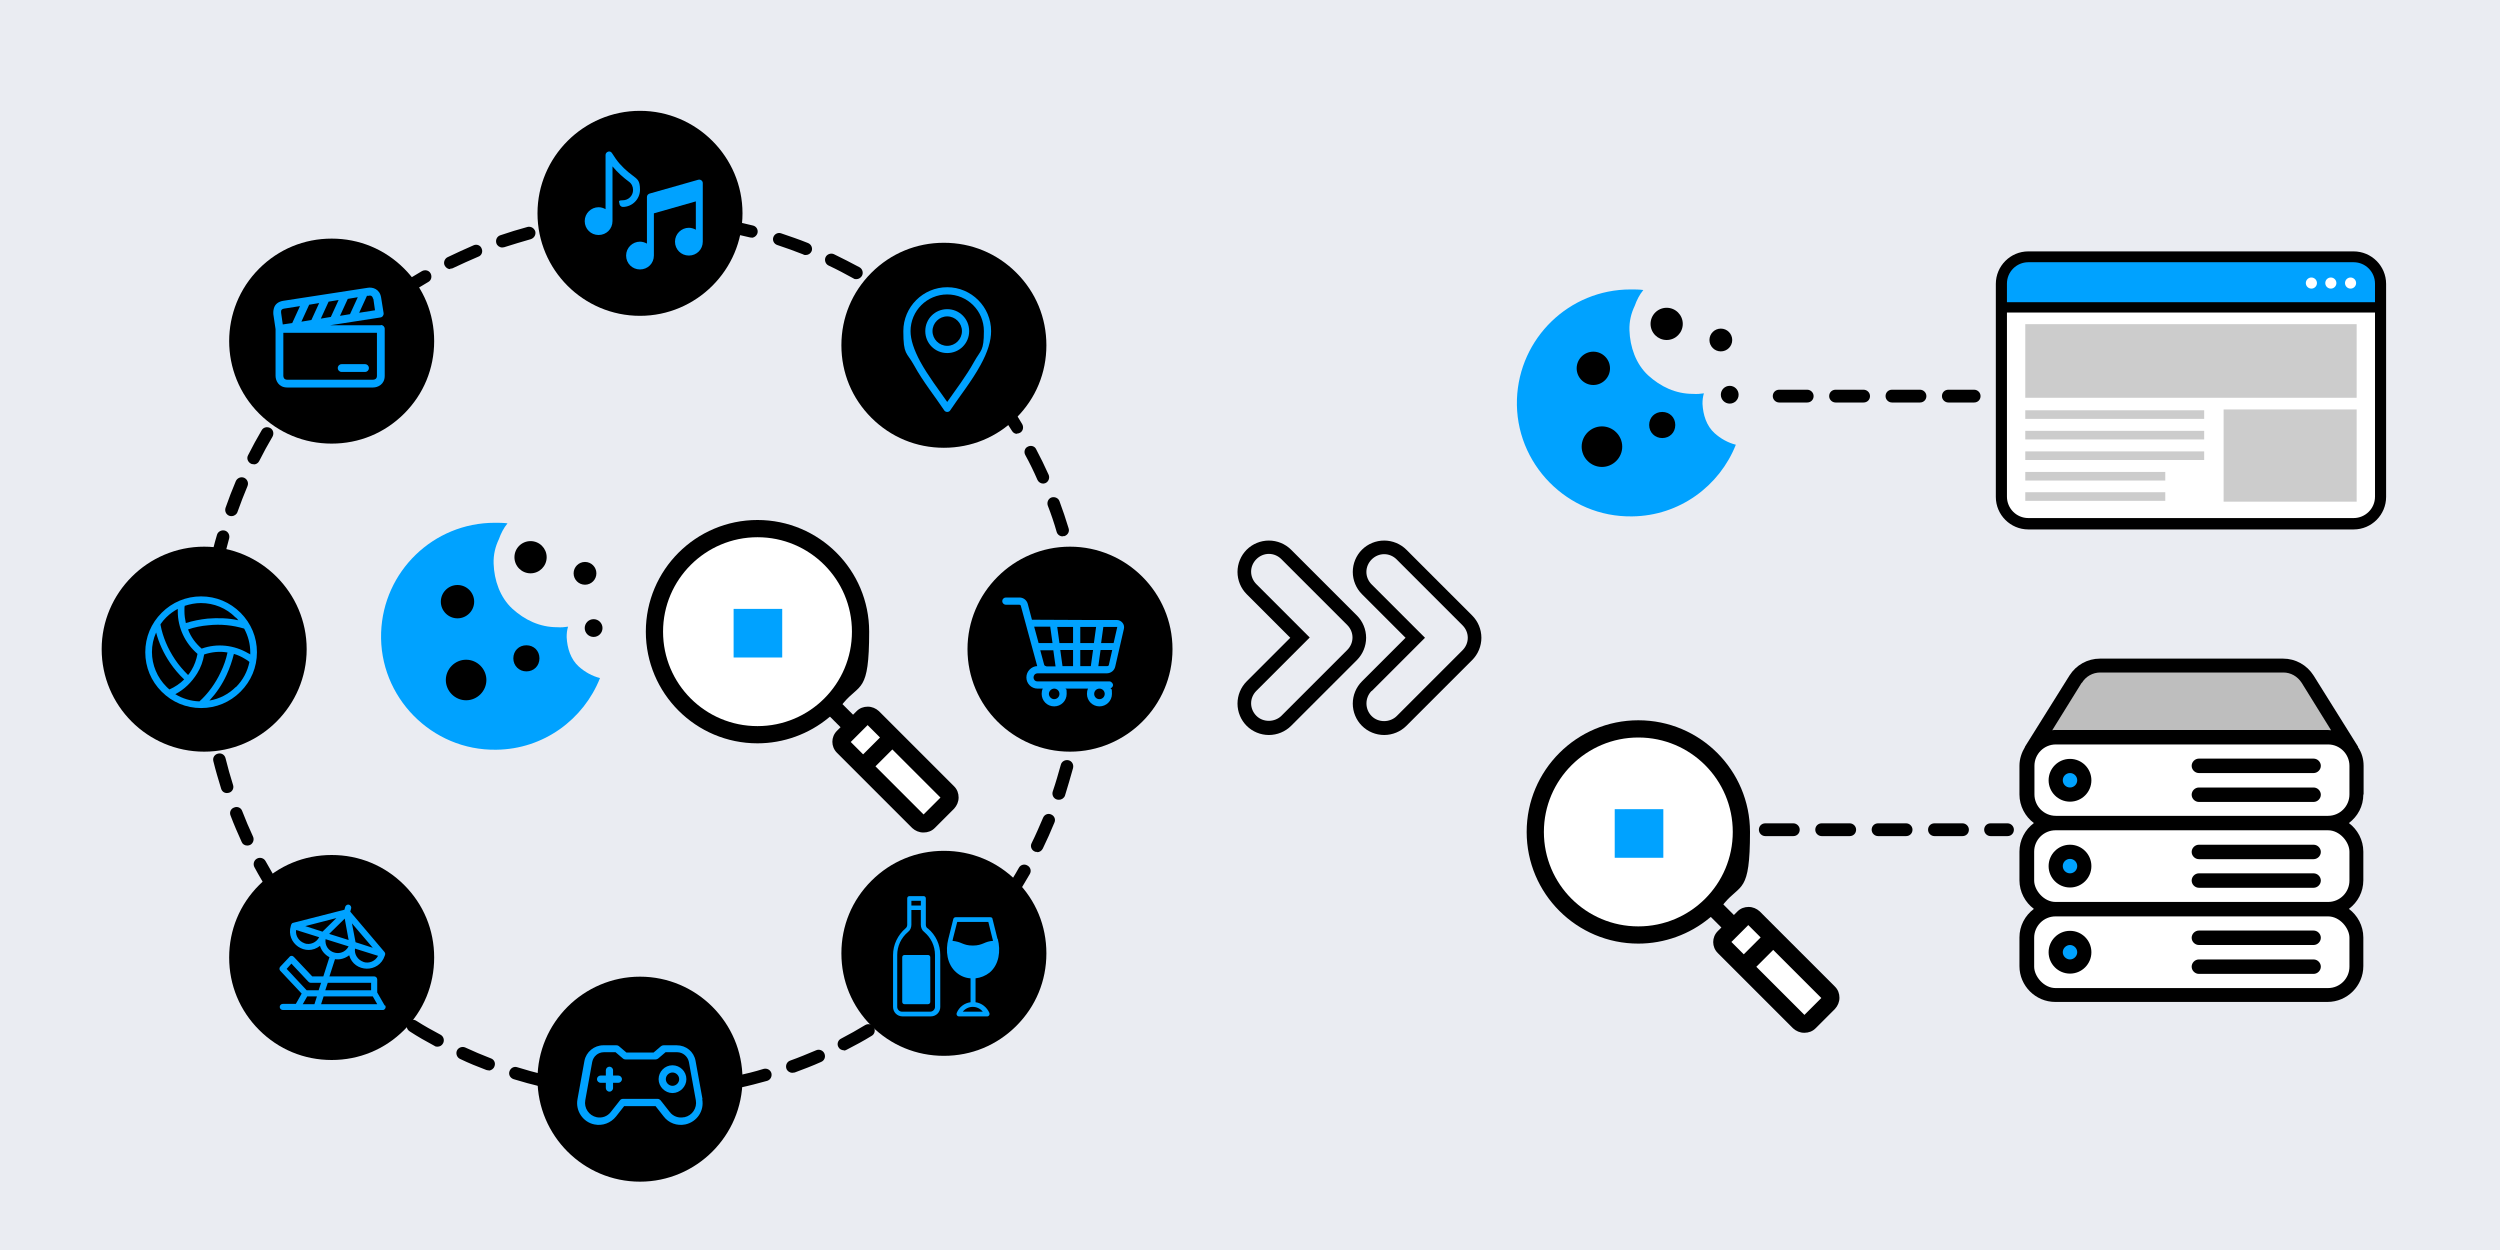 <?xml version="1.0" encoding="UTF-8"?>
<svg id="Layer_1" xmlns="http://www.w3.org/2000/svg" width="900" height="450" version="1.1" viewBox="0 0 900 450">
  <!-- Generator: Adobe Illustrator 29.3.1, SVG Export Plug-In . SVG Version: 2.1.0 Build 151)  -->
  <defs>
    <style>
      .st0 {
        fill: #bebebe;
      }

      .st1 {
        fill: #fff;
      }

      .st2 {
        opacity: .2;
      }

      .st3 {
        fill: #eaecf2;
      }

      .st4 {
        fill: #00a2ff;
      }
    </style>
  </defs>
  <rect class="st3" y="0" width="900" height="450"/>
  <g>
    <path d="M730.2,90.5h117.1c6.4,0,11.7,5.2,11.7,11.7v76.7c0,6.4-5.2,11.7-11.7,11.7h-117.1c-6.4,0-11.7-5.2-11.7-11.7v-76.7c0-6.4,5.2-11.7,11.7-11.7Z"/>
    <path class="st4" d="M855,108.8v-6.7c0-4.2-3.4-7.7-7.7-7.7h-117.1c-4.2,0-7.7,3.4-7.7,7.7v6.7h132.5Z"/>
    <path class="st1" d="M722.5,112.5v66.3c0,4.2,3.4,7.7,7.7,7.7h117.1c4.2,0,7.7-3.4,7.7-7.7v-66.3h-132.5Z"/>
    <path class="st2" d="M729.1,147.7h64.4v3.1h-64.4v-3.1ZM729.1,158.2h64.4v-3.1h-64.4v3.1ZM729.1,165.6h64.4v-3.1h-64.4v3.1ZM729.1,173h50.4v-3.1h-50.4v3.1ZM729.1,180.3h50.4v-3.1h-50.4v3.1ZM848.4,116.7h-119.3v26.5h119.3v-26.5ZM848.4,147.4h-47.9v33.2h47.9v-33.2Z"/>
    <circle class="st1" cx="832.1" cy="101.9" r="2"/>
    <circle class="st1" cx="839.1" cy="101.9" r="2"/>
    <circle class="st1" cx="846.2" cy="101.9" r="2"/>
  </g>
  <g>
    <path class="st4" d="M208.4,240c-3-2.7-4.2-6.7-4.4-10.6,0-1.3.1-2.5.5-3.8-1.3.2-2.5.3-3.9.2-6.3,0-11.7-2.6-16.2-6.7-4.4-4.1-6.5-10.2-6.7-16.2-.1-3.2.6-6.1,1.9-8.8.7-2,1.7-4,3.1-5.7-1.5-.2-3.1-.2-4.6-.2-22.1,0-40.1,17.5-40.9,39.5-.8,23.2,18.2,42.6,41.5,42.2,17-.2,31.4-10.9,37.3-25.8-2.8-.7-5.5-2.2-7.7-4.2Z"/>
    <path d="M158.7,216.6c0-3.3,2.7-6,6-6s6,2.7,6,6-2.7,6-6,6-6-2.7-6-6Z"/>
    <path d="M167.8,252.1c-4,0-7.3-3.3-7.3-7.3s3.3-7.3,7.3-7.3,7.3,3.3,7.3,7.3-3.3,7.3-7.3,7.3Z"/>
    <path d="M189.5,241.7c-2.6,0-4.7-2-4.7-4.7s2-4.7,4.7-4.7,4.7,2,4.7,4.7-2,4.7-4.7,4.7Z"/>
    <circle cx="191" cy="200.6" r="5.8"/>
    <circle cx="210.6" cy="206.4" r="4.1"/>
    <circle cx="213.7" cy="226.1" r="3.2"/>
  </g>
  <g>
    <path class="st4" d="M617.3,156c-3-2.7-4.2-6.7-4.4-10.6,0-1.3.1-2.5.5-3.8-1.3.2-2.5.3-3.9.2-6.3,0-11.7-2.6-16.2-6.7-4.4-4.1-6.5-10.2-6.7-16.2-.1-3.2.6-6.1,1.9-8.8.7-2,1.7-4,3.1-5.7-1.5-.2-3.1-.2-4.6-.2-22.1,0-40.1,17.5-40.9,39.5-.8,23.2,18.2,42.6,41.5,42.2,17-.2,31.4-10.9,37.3-25.8-2.8-.7-5.5-2.2-7.7-4.2Z"/>
    <path d="M567.6,132.6c0-3.3,2.7-6,6-6s6,2.7,6,6-2.7,6-6,6-6-2.7-6-6Z"/>
    <path d="M576.7,168.1c-4,0-7.3-3.3-7.3-7.3s3.3-7.3,7.3-7.3,7.3,3.3,7.3,7.3-3.3,7.3-7.3,7.3Z"/>
    <path d="M598.4,157.7c-2.6,0-4.7-2-4.7-4.7s2-4.7,4.7-4.7,4.7,2,4.7,4.7-2,4.7-4.7,4.7Z"/>
    <circle cx="600" cy="116.6" r="5.8"/>
    <circle cx="619.5" cy="122.4" r="4.1"/>
    <circle cx="622.7" cy="142.1" r="3.2"/>
  </g>
  <g>
    <path d="M332.4,299.7c-1.5,0-2.9-.6-4-1.6l-27.1-27.1c-2.2-2.2-2.2-5.7,0-7.9l1.3-1.3-3.8-3.8-.4.3c-7.2,6-16.4,9.3-25.7,9.3-22.2,0-40.2-18-40.2-40.2s18-40.2,40.2-40.2,40.2,18,40.2,40.2-3.3,18.5-9.3,25.7l-.3.4,3.8,3.8,1.3-1.3c1.1-1.1,2.5-1.6,4-1.6s2.9.6,4,1.6l27.1,27.1c1.1,1.1,1.6,2.5,1.6,4s-.6,2.9-1.6,4l-7,7c-1.1,1.1-2.5,1.6-4,1.6h0Z"/>
    <path class="st1" d="M272.7,193.4c-18.7,0-34,15.2-34,34s15.2,34,34,34,34-15.2,34-34-15.2-34-34-34Z"/>
    <rect class="st4" x="264.1" y="219.2" width="17.5" height="17.5"/>
    <rect class="st1" x="322.5" y="269.3" width="8.6" height="24.5" transform="translate(-103.3 313.5) rotate(-45)"/>
    <rect class="st1" x="307.2" y="263.1" width="8.6" height="6.3" transform="translate(-97 298.3) rotate(-45)"/>
  </g>
  <g>
    <path d="M649.5,371.8c-1.5,0-2.9-.6-4-1.6l-27.1-27.1c-2.2-2.2-2.2-5.7,0-7.9l1.3-1.3-3.8-3.8-.4.3c-7.2,6-16.4,9.3-25.7,9.3-22.2,0-40.2-18-40.2-40.2s18-40.2,40.2-40.2,40.2,18,40.2,40.2-3.3,18.5-9.3,25.7l-.3.4,3.8,3.8,1.3-1.3c1.1-1.1,2.5-1.6,4-1.6s2.9.6,4,1.6l27.1,27.1c1.1,1.1,1.6,2.5,1.6,4s-.6,2.9-1.6,4l-7,7c-1.1,1.1-2.5,1.6-4,1.6h0Z"/>
    <path class="st1" d="M589.8,265.5c-18.7,0-34,15.2-34,34s15.2,34,34,34,34-15.2,34-34-15.2-34-34-34Z"/>
    <rect class="st4" x="581.3" y="291.3" width="17.5" height="17.5"/>
    <rect class="st1" x="639.6" y="341.4" width="8.6" height="24.5" transform="translate(-61.4 558.9) rotate(-45)"/>
    <rect class="st1" x="624.3" y="335.1" width="8.6" height="6.3" transform="translate(-55.1 543.6) rotate(-45)"/>
  </g>
  <path d="M231.8,395.5c-2.1,0-4.3,0-6.4-.1-1.2,0-2.2-1.1-2.2-2.3,0-1.2,1.1-2.2,2.3-2.2,3.3.1,6.7.2,10,0,1.3,0,2.3,1,2.3,2.2,0,1.2-1,2.3-2.2,2.3-1.3,0-2.6,0-3.9,0ZM245.7,394.8c-1.2,0-2.1-.9-2.2-2.1-.1-1.2.8-2.3,2-2.4,3.3-.3,6.6-.7,9.9-1.2,1.2-.2,2.4.7,2.6,1.9.2,1.2-.7,2.4-1.9,2.6-3.4.5-6.8.9-10.2,1.2,0,0-.1,0-.2,0ZM215.3,394.6c0,0-.2,0-.2,0-3.4-.4-6.8-.8-10.2-1.4-1.2-.2-2.1-1.4-1.8-2.6.2-1.2,1.4-2.1,2.6-1.8,3.3.6,6.6,1,9.9,1.4,1.2.1,2.1,1.2,2,2.5-.1,1.2-1.1,2-2.2,2ZM265.7,391.8c-1,0-2-.7-2.2-1.8-.3-1.2.5-2.4,1.7-2.7,3.2-.7,6.5-1.5,9.7-2.5,1.2-.3,2.4.3,2.8,1.5.3,1.2-.3,2.4-1.5,2.8-3.3.9-6.6,1.8-10,2.5-.2,0-.3,0-.5,0ZM195.3,391.2c-.2,0-.3,0-.5,0-3.3-.8-6.7-1.7-9.9-2.7-1.2-.4-1.9-1.6-1.5-2.8.4-1.2,1.6-1.9,2.8-1.5,3.2,1,6.4,1.9,9.6,2.6,1.2.3,2,1.5,1.7,2.7-.2,1-1.2,1.7-2.2,1.7ZM285.2,386.2c-.9,0-1.8-.6-2.1-1.5-.4-1.2.2-2.5,1.4-2.9,3.1-1.1,6.2-2.4,9.3-3.7,1.1-.5,2.5,0,3,1.2s0,2.5-1.2,3c-3.1,1.4-6.3,2.6-9.5,3.8-.3,0-.5.1-.8.1ZM175.9,385.3c-.3,0-.5,0-.8-.1-3.2-1.2-6.4-2.5-9.5-4-1.1-.5-1.6-1.9-1.1-3,.5-1.1,1.9-1.6,3-1.1,3,1.4,6.1,2.7,9.2,3.9,1.2.4,1.8,1.7,1.3,2.9-.3.9-1.2,1.5-2.1,1.5ZM303.8,378.1c-.8,0-1.6-.4-2-1.2-.6-1.1-.1-2.5,1-3,2.9-1.5,5.9-3.2,8.7-4.9,1.1-.6,2.5-.3,3.1.8.6,1.1.3,2.5-.8,3.1-2.9,1.8-5.9,3.4-9,5-.3.2-.7.3-1,.3ZM157.5,376.8c-.4,0-.7,0-1.1-.3-3-1.6-6-3.3-8.9-5.2-1.1-.7-1.4-2-.7-3.1.7-1.1,2.1-1.4,3.1-.7,2.8,1.8,5.7,3.4,8.7,5,1.1.6,1.5,2,.9,3.1-.4.8-1.2,1.2-2,1.2ZM321.1,367.6c-.7,0-1.4-.3-1.9-1-.7-1-.5-2.4.6-3.1,2.7-1.9,5.4-3.9,8-5.9,1-.8,2.4-.6,3.2.4.8,1,.6,2.4-.4,3.2-2.7,2.1-5.5,4.2-8.3,6.1-.4.3-.8.4-1.3.4ZM140.2,366.1c-.5,0-.9-.1-1.3-.4-2.8-2-5.5-4.1-8.2-6.3-1-.8-1.1-2.2-.3-3.2.8-1,2.2-1.1,3.2-.3,2.6,2.1,5.2,4.1,7.9,6.1,1,.7,1.2,2.1.5,3.1-.4.6-1.1.9-1.8.9ZM337,355.1c-.6,0-1.2-.3-1.7-.7-.8-.9-.8-2.4.2-3.2,2.5-2.2,4.9-4.6,7.2-6.9.9-.9,2.3-.9,3.2,0,.9.9.9,2.3,0,3.2-2.4,2.4-4.9,4.8-7.4,7.1-.4.4-1,.6-1.5.6ZM124.5,353.3c-.6,0-1.1-.2-1.5-.6-2.5-2.3-5-4.8-7.3-7.2-.9-.9-.8-2.3,0-3.2.9-.9,2.3-.8,3.2,0,2.3,2.4,4.7,4.8,7.1,7,.9.8,1,2.3.1,3.2-.4.5-1,.7-1.7.7ZM351.2,340.6c-.5,0-1-.2-1.5-.5-.9-.8-1.1-2.2-.2-3.2,2.2-2.5,4.3-5.1,6.3-7.8.8-1,2.2-1.2,3.2-.4,1,.7,1.2,2.2.4,3.2-2.1,2.7-4.2,5.4-6.5,8-.4.5-1.1.8-1.7.8ZM110.6,338.5c-.6,0-1.3-.3-1.7-.8-2.2-2.6-4.3-5.4-6.3-8.1-.7-1-.5-2.4.5-3.2,1-.7,2.4-.5,3.1.5,1.9,2.7,4,5.3,6.1,7.9.8,1,.7,2.4-.3,3.2-.4.3-.9.5-1.4.5ZM363.4,324.4c-.4,0-.9-.1-1.2-.4-1-.7-1.3-2.1-.6-3.1,1.8-2.8,3.6-5.6,5.2-8.5.6-1.1,2-1.5,3.1-.8,1.1.6,1.5,2,.8,3.1-1.7,3-3.5,5.9-5.4,8.8-.4.7-1.2,1-1.9,1ZM98.7,322.1c-.7,0-1.5-.4-1.9-1-1.8-2.9-3.6-5.9-5.2-8.9-.6-1.1-.2-2.5.9-3.1s2.5-.2,3.1.9c1.6,2.9,3.3,5.8,5.1,8.6.7,1.1.4,2.4-.7,3.1-.4.2-.8.3-1.2.3ZM373.4,306.7c-.3,0-.7,0-1-.2-1.1-.5-1.6-1.9-1-3,1.5-3,2.8-6.1,4.1-9.1.5-1.2,1.8-1.7,2.9-1.2,1.2.5,1.7,1.8,1.2,2.9-1.3,3.2-2.7,6.3-4.2,9.4-.4.8-1.2,1.3-2,1.3ZM89,304.4c-.9,0-1.7-.5-2-1.3-1.4-3.1-2.8-6.3-4-9.5-.5-1.2.1-2.5,1.3-2.9,1.2-.5,2.5.1,2.9,1.3,1.2,3.1,2.5,6.2,3.9,9.2.5,1.1,0,2.5-1.1,3-.3.1-.6.2-.9.2ZM381.1,287.9c-.2,0-.5,0-.7-.1-1.2-.4-1.8-1.7-1.4-2.9,1.1-3.2,2-6.4,2.9-9.6.3-1.2,1.6-1.9,2.8-1.6,1.2.3,1.9,1.5,1.6,2.8-.9,3.3-1.9,6.6-2.9,9.9-.3.9-1.2,1.5-2.1,1.5ZM81.7,285.5c-1,0-1.8-.6-2.1-1.6-1-3.3-2-6.6-2.8-9.9-.3-1.2.4-2.4,1.7-2.7,1.2-.3,2.4.4,2.7,1.7.8,3.2,1.7,6.5,2.7,9.6.4,1.2-.3,2.5-1.5,2.8-.2,0-.5.1-.7.1ZM386.3,268.3c-.1,0-.3,0-.4,0-1.2-.2-2-1.4-1.8-2.6.6-3.3,1.2-6.6,1.6-9.9.2-1.2,1.3-2.1,2.5-1.9,1.2.2,2.1,1.3,1.9,2.5-.4,3.4-1,6.8-1.6,10.2-.2,1.1-1.2,1.8-2.2,1.8ZM76.8,265.8c-1.1,0-2-.8-2.2-1.9-.6-3.4-1.1-6.8-1.5-10.2-.1-1.2.8-2.4,2-2.5,1.2-.1,2.4.8,2.5,2,.4,3.3.9,6.6,1.4,9.9.2,1.2-.6,2.4-1.8,2.6-.1,0-.3,0-.4,0ZM388.8,248.2s0,0-.1,0c-1.2,0-2.2-1.2-2.1-2.4.2-3.3.3-6.7.3-10s1-2.3,2.3-2.3,2.3,1,2.3,2.3c0,3.4-.1,6.9-.3,10.3,0,1.2-1.1,2.1-2.2,2.1ZM74.6,245.6c-1.2,0-2.2-.9-2.3-2.1-.1-2.5-.2-5.1-.2-7.7s0-1.7,0-2.6c0-1.2,1.1-2.2,2.3-2.2,1.2,0,2.2,1,2.2,2.3,0,.8,0,1.7,0,2.5,0,2.5,0,5,.2,7.5,0,1.2-.9,2.3-2.1,2.4,0,0,0,0-.1,0ZM389.1,233c-1.2,0-2.2-1-2.3-2.2-.1-3.3-.3-6.7-.6-10-.1-1.2.8-2.3,2-2.5,1.2-.1,2.3.8,2.5,2,.3,3.4.5,6.8.6,10.3,0,1.2-.9,2.3-2.2,2.3,0,0,0,0,0,0ZM74.9,225.4c0,0-.1,0-.2,0-1.2,0-2.2-1.2-2.1-2.4.3-3.4.7-6.8,1.1-10.2.2-1.2,1.3-2.1,2.6-1.9,1.2.2,2.1,1.3,1.9,2.6-.5,3.3-.9,6.6-1.1,9.9,0,1.2-1.1,2.1-2.2,2.1ZM387.2,212.9c-1.1,0-2-.8-2.2-1.9-.5-3.3-1.2-6.6-1.9-9.8-.3-1.2.5-2.4,1.7-2.7,1.2-.3,2.4.5,2.7,1.7.8,3.3,1.4,6.7,2,10.1.2,1.2-.6,2.4-1.9,2.6-.1,0-.2,0-.4,0ZM77.8,205.3c-.2,0-.3,0-.5,0-1.2-.3-2-1.5-1.7-2.7.7-3.3,1.5-6.7,2.5-10,.3-1.2,1.6-1.9,2.8-1.6,1.2.3,1.9,1.6,1.6,2.8-.9,3.2-1.7,6.5-2.4,9.7-.2,1.1-1.2,1.8-2.2,1.8ZM382.6,193.1c-1,0-1.9-.6-2.2-1.6-.9-3.2-2-6.4-3.2-9.5-.4-1.2.2-2.5,1.3-2.9,1.2-.4,2.5.2,2.9,1.3,1.2,3.2,2.3,6.5,3.3,9.8.4,1.2-.3,2.4-1.5,2.8-.2,0-.4,0-.6,0ZM83.3,185.8c-.2,0-.5,0-.7-.1-1.2-.4-1.8-1.7-1.4-2.9,1.1-3.2,2.4-6.5,3.7-9.6.5-1.1,1.8-1.7,3-1.2,1.1.5,1.7,1.8,1.2,3-1.3,3.1-2.5,6.2-3.6,9.3-.3.9-1.2,1.5-2.1,1.5ZM375.6,174.1c-.9,0-1.7-.5-2.1-1.3-1.3-3-2.8-6.1-4.4-9-.6-1.1-.2-2.5.9-3,1.1-.6,2.5-.2,3,.9,1.6,3,3.1,6.1,4.5,9.2.5,1.1,0,2.5-1.1,3-.3.1-.6.2-.9.2ZM91.3,167.1c-.3,0-.7,0-1-.2-1.1-.6-1.6-1.9-1-3,1.5-3,3.2-6.1,4.9-9,.6-1.1,2-1.4,3.1-.8,1.1.6,1.4,2,.8,3.1-1.7,2.9-3.3,5.8-4.8,8.8-.4.8-1.2,1.2-2,1.2ZM366.2,156.2c-.8,0-1.5-.4-1.9-1.1-1.7-2.8-3.6-5.6-5.5-8.4-.7-1-.5-2.4.5-3.1,1-.7,2.4-.5,3.1.5,2,2.8,3.9,5.7,5.6,8.6.6,1.1.3,2.5-.8,3.1-.4.2-.8.3-1.2.3ZM101.6,149.6c-.4,0-.9-.1-1.3-.4-1-.7-1.3-2.1-.6-3.1,1.9-2.8,4-5.6,6.1-8.3.8-1,2.2-1.2,3.2-.4s1.2,2.2.4,3.2c-2,2.6-4,5.3-5.9,8.1-.4.6-1.1,1-1.9,1ZM354.6,139.6c-.7,0-1.3-.3-1.8-.8-2.1-2.6-4.3-5.1-6.5-7.6-.8-.9-.8-2.3.1-3.2.9-.8,2.3-.8,3.2.1,2.3,2.5,4.6,5.2,6.7,7.8.8,1,.6,2.4-.3,3.2-.4.3-.9.5-1.4.5ZM114,133.6c-.5,0-1.1-.2-1.5-.6-.9-.8-1-2.3-.2-3.2,2.3-2.6,4.6-5.1,7.1-7.5.9-.9,2.3-.9,3.2,0,.9.9.9,2.3,0,3.2-2.4,2.3-4.7,4.8-6.9,7.3-.4.5-1.1.8-1.7.8ZM340.9,124.6c-.6,0-1.1-.2-1.6-.6-2.4-2.3-4.9-4.6-7.4-6.7-1-.8-1.1-2.2-.3-3.2.8-1,2.2-1.1,3.2-.3,2.6,2.2,5.2,4.5,7.6,6.9.9.9.9,2.3,0,3.2-.4.5-1,.7-1.6.7ZM128.4,119.4c-.6,0-1.3-.3-1.7-.8-.8-.9-.7-2.4.2-3.2,2.6-2.2,5.3-4.4,8-6.5,1-.8,2.4-.6,3.2.4.8,1,.6,2.4-.4,3.2-2.6,2-5.2,4.1-7.7,6.3-.4.4-1,.6-1.5.6ZM325.4,111.5c-.5,0-.9-.1-1.3-.4-2.7-2-5.4-3.9-8.2-5.7-1-.7-1.3-2.1-.7-3.1.7-1,2.1-1.3,3.1-.7,2.9,1.9,5.7,3.8,8.5,5.9,1,.7,1.2,2.2.5,3.2-.4.6-1.1.9-1.8.9ZM144.5,107.1c-.7,0-1.4-.4-1.9-1-.7-1-.4-2.4.6-3.1,2.8-1.9,5.8-3.7,8.7-5.4,1.1-.6,2.5-.3,3.1.8.6,1.1.3,2.5-.8,3.1-2.9,1.7-5.7,3.4-8.5,5.3-.4.3-.8.4-1.2.4ZM308.3,100.5c-.4,0-.7,0-1.1-.3-2.9-1.6-5.9-3.2-8.9-4.6-1.1-.5-1.6-1.9-1.1-3,.5-1.1,1.9-1.6,3-1.1,3.1,1.5,6.2,3.1,9.2,4.7,1.1.6,1.5,2,.9,3.1-.4.7-1.2,1.2-2,1.2ZM162.1,96.9c-.8,0-1.6-.5-2-1.3-.6-1.1,0-2.5,1-3,3.1-1.5,6.2-2.9,9.4-4.3,1.1-.5,2.5,0,2.9,1.2.5,1.1,0,2.5-1.2,2.9-3.1,1.3-6.1,2.7-9.1,4.1-.3.2-.7.2-1,.2ZM290,91.8c-.3,0-.6,0-.8-.2-3.1-1.2-6.3-2.4-9.4-3.4-1.2-.4-1.8-1.7-1.4-2.8.4-1.2,1.7-1.8,2.8-1.4,3.2,1.1,6.5,2.2,9.7,3.5,1.2.5,1.7,1.8,1.3,2.9-.4.9-1.2,1.4-2.1,1.4ZM180.8,89.1c-.9,0-1.8-.6-2.1-1.5-.4-1.2.2-2.5,1.4-2.9,3.2-1.1,6.5-2.1,9.8-3,1.2-.3,2.4.4,2.8,1.6.3,1.2-.4,2.4-1.6,2.8-3.2.9-6.4,1.9-9.6,2.9-.2,0-.5.1-.7.1ZM270.7,85.5c-.2,0-.4,0-.6,0-3.2-.8-6.5-1.5-9.8-2.1-1.2-.2-2-1.4-1.8-2.6.2-1.2,1.4-2,2.6-1.8,3.4.6,6.7,1.4,10,2.2,1.2.3,1.9,1.5,1.6,2.7-.3,1-1.2,1.7-2.2,1.7ZM200.3,83.8c-1.1,0-2-.7-2.2-1.8-.2-1.2.5-2.4,1.8-2.7,3.3-.7,6.8-1.3,10.1-1.7,1.2-.2,2.4.7,2.5,1.9.2,1.2-.7,2.4-1.9,2.5-3.3.4-6.6,1-9.9,1.7-.2,0-.3,0-.5,0ZM250.8,81.8c0,0-.2,0-.3,0-3.3-.4-6.6-.7-10-.9-1.2,0-2.2-1.1-2.1-2.4,0-1.2,1.1-2.2,2.4-2.1,3.4.2,6.9.5,10.2.9,1.2.1,2.1,1.3,2,2.5-.1,1.1-1.1,2-2.2,2ZM220.4,81.1c-1.2,0-2.2-.9-2.2-2.1,0-1.2.8-2.3,2.1-2.4,3.4-.2,6.9-.4,10.3-.4h0c1.2,0,2.2,1,2.3,2.2,0,1.2-1,2.3-2.2,2.3-3.3,0-6.7.2-10,.4,0,0-.1,0-.2,0Z"/>
  <path d="M230.4,113.7c-20.4,0-36.9-16.6-36.9-36.9s16.6-36.9,36.9-36.9,36.9,16.6,36.9,36.9-16.6,36.9-36.9,36.9Z"/>
  <path d="M230.4,425.4c-20.4,0-36.9-16.6-36.9-36.9s16.6-36.9,36.9-36.9,36.9,16.6,36.9,36.9-16.6,36.9-36.9,36.9Z"/>
  <path d="M119.4,159.7c-9.9,0-19.1-3.8-26.1-10.8-14.4-14.4-14.4-37.8,0-52.2,7-7,16.2-10.8,26.1-10.8s19.1,3.8,26.1,10.8,10.8,16.2,10.8,26.1-3.8,19.1-10.8,26.1c-7,7-16.2,10.8-26.1,10.8Z"/>
  <path d="M339.8,380.1c-9.9,0-19.1-3.8-26.1-10.8-7-7-10.8-16.2-10.8-26.1s3.8-19.1,10.8-26.1c7-7,16.2-10.8,26.1-10.8s19.1,3.8,26.1,10.8c7,7,10.8,16.2,10.8,26.1s-3.8,19.1-10.8,26.1c-7,7-16.2,10.8-26.1,10.8Z"/>
  <path d="M73.5,270.6c-20.4,0-36.9-16.6-36.9-36.9s16.6-36.9,36.9-36.9,36.9,16.6,36.9,36.9-16.6,36.9-36.9,36.9Z"/>
  <path d="M385.2,270.6c-20.4,0-36.9-16.6-36.9-36.9s16.6-36.9,36.9-36.9,36.9,16.6,36.9,36.9-16.6,36.9-36.9,36.9Z"/>
  <path d="M119.4,381.6c-9.9,0-19.1-3.8-26.1-10.8-7-7-10.8-16.2-10.8-26.1s3.8-19.1,10.8-26.1c7-7,16.2-10.8,26.1-10.8s19.1,3.8,26.1,10.8c7,7,10.8,16.2,10.8,26.1s-3.8,19.1-10.8,26.1c-7,7-16.2,10.8-26.1,10.8Z"/>
  <path d="M339.8,161.2c-9.9,0-19.1-3.8-26.1-10.8-7-7-10.8-16.2-10.8-26.1s3.8-19.1,10.8-26.1c7-7,16.2-10.8,26.1-10.8s19.1,3.8,26.1,10.8c7,7,10.8,16.2,10.8,26.1s-3.8,19.1-10.8,26.1c-7,7-16.2,10.8-26.1,10.8Z"/>
  <g>
    <path class="st4" d="M227.9,63.3c-2.2-1.6-4.5-3.7-6.2-6.1l-1.4-2.1c-.3-.5-.9-.7-1.4-.5-.5.2-.9.6-.9,1.2v19.5c-.7-.4-1.6-.7-2.5-.7-2.7,0-5,2.2-5,5s2.2,5,5,5,5-2.2,5-5v-19.7c1.8,2.2,4,4.1,5.9,5.5,1,.7,1.5,1.8,1.5,3,0,2.1-1.7,3.7-3.7,3.7s-1.2.6-1.2,1.2.6,1.2,1.2,1.2c3.4,0,6.2-2.8,6.2-6.2s-1-3.8-2.5-5Z"/>
    <path class="st4" d="M251.4,64.7l-17.6,5c-.5.2-.9.6-.9,1.2v16.8c-.7-.4-1.6-.7-2.5-.7-2.7,0-5,2.2-5,5s2.2,5,5,5,5-2.2,5-5v-15.2l15.1-4.3v10.2c-.7-.4-1.6-.7-2.5-.7-2.7,0-5,2.2-5,5s2.2,5,5,5,5-2.2,5-5v-21.1c0-.8-.8-1.4-1.6-1.2Z"/>
  </g>
  <g>
    <path class="st4" d="M339.9,147.7c.2.4.7.6,1.1.6s.9-.2,1.1-.6c3.1-4.7,7.7-10.4,10.9-16.3,2.6-4.7,3.8-8.7,3.8-12.2,0-8.7-7.1-15.8-15.8-15.8s-15.8,7.1-15.8,15.8,1.2,7.5,3.8,12.2c3.2,5.9,7.8,11.6,10.9,16.3ZM341,106c7.3,0,13.2,5.9,13.2,13.2s-1.1,6.7-3.5,11c-2.8,5.1-6.7,10.2-9.7,14.5-3-4.3-6.9-9.4-9.7-14.5-2.3-4.3-3.5-7.9-3.5-11,0-7.3,5.9-13.2,13.2-13.2h0Z"/>
    <path class="st4" d="M341,127.1c4.4,0,7.9-3.5,7.9-7.9s-3.5-7.9-7.9-7.9-7.9,3.5-7.9,7.9,3.5,7.9,7.9,7.9ZM341,113.9c2.9,0,5.3,2.4,5.3,5.3s-2.4,5.3-5.3,5.3-5.3-2.4-5.3-5.3,2.4-5.3,5.3-5.3Z"/>
  </g>
  <path d="M710.7,144.9h-9.3c-1.2,0-2.3-1-2.3-2.3s1-2.3,2.3-2.3h9.3c1.2,0,2.3,1,2.3,2.3s-1,2.3-2.3,2.3ZM691.2,144.9h-10.1c-1.2,0-2.3-1-2.3-2.3s1-2.3,2.3-2.3h10.1c1.2,0,2.3,1,2.3,2.3s-1,2.3-2.3,2.3ZM670.9,144.9h-10.1c-1.2,0-2.3-1-2.3-2.3s1-2.3,2.3-2.3h10.1c1.2,0,2.3,1,2.3,2.3s-1,2.3-2.3,2.3ZM650.6,144.9h-10.1c-1.2,0-2.3-1-2.3-2.3s1-2.3,2.3-2.3h10.1c1.2,0,2.3,1,2.3,2.3s-1,2.3-2.3,2.3Z"/>
  <path d="M722.7,301h-6.1c-1.2,0-2.3-1-2.3-2.3s1-2.3,2.3-2.3h6.1c1.2,0,2.3,1,2.3,2.3s-1,2.3-2.3,2.3ZM706.5,301h-10.1c-1.2,0-2.3-1-2.3-2.3s1-2.3,2.3-2.3h10.1c1.2,0,2.3,1,2.3,2.3s-1,2.3-2.3,2.3ZM686.2,301h-10.1c-1.2,0-2.3-1-2.3-2.3s1-2.3,2.3-2.3h10.1c1.2,0,2.3,1,2.3,2.3s-1,2.3-2.3,2.3ZM665.9,301h-10.1c-1.2,0-2.3-1-2.3-2.3s1-2.3,2.3-2.3h10.1c1.2,0,2.3,1,2.3,2.3s-1,2.3-2.3,2.3ZM645.6,301h-10.1c-1.2,0-2.3-1-2.3-2.3s1-2.3,2.3-2.3h10.1c1.2,0,2.3,1,2.3,2.3s-1,2.3-2.3,2.3Z"/>
  <path class="st4" d="M137.1,117.1h-18.3l18.1-2.8c.8-.1,1.3-.8,1.2-1.6l-.9-5.6c-.5-3.1-3.1-3.8-4.8-3.5l-30.5,4.7c-1.7.3-2.9,1.2-3.3,2.7-.3,1-.2,1.9-.2,2.1l.8,5.4v16.8c0,1.7,1.1,4.2,4.2,4.2h30.9c1.7,0,4.2-1.1,4.2-4.2v-16.9c0-.8-.6-1.4-1.4-1.4ZM114.9,109.1l-2.8,6.1-3.6.6,2.8-6.1,3.6-.6ZM118.3,108.6l3.6-.6-2.8,6.1-3.6.6,2.8-6.1ZM128.8,107l-2.8,6.1-3.6.6,2.8-6.1,3.6-.6ZM134.4,107.5l.6,4.2-5.7.9,2.8-6.1h.6c.4-.2,1.4-.2,1.6,1.1ZM101.2,111.9c.1-.3.3-.7,1.1-.8l5.7-.9-2.8,6.1-3.4.5-.6-4.2s0-.4,0-.8ZM135.7,135.3c0,1.1-.8,1.4-1.4,1.4h-30.9c-1.1,0-1.4-.8-1.4-1.4v-15.5h33.7v15.5ZM121.6,132.5c0-.8.6-1.4,1.4-1.4h8.4c.8,0,1.4.6,1.4,1.4s-.6,1.4-1.4,1.4h-8.4c-.8,0-1.4-.6-1.4-1.4Z"/>
  <path class="st4" d="M373.5,245.3c-1.9,0-1.9-2.8,0-2.9,5.3,0,19.4,0,24.9,0,1.5,0,2.8-1,3.1-2.5l3.1-13.5c.2-.8,0-1.6-.5-2.2s-1.2-1-2-1c-2.2,0-21,0-30.6-.1l-1.5-5.7c-.4-1.4-1.6-2.3-3-2.3h-4.9c-.7,0-1.3.6-1.3,1.3s.6,1.3,1.3,1.3h4.9c.2,0,.5.2.5.4l5.9,21.7c-1,0-2,.5-2.7,1.2-.8.8-1.2,1.8-1.2,2.9,0,2.2,1.8,4,4,4h1.9c-.3.6-.4,1.2-.4,1.9,0,2.5,2,4.5,4.5,4.5s4.5-2,4.5-4.5-.2-1.3-.4-1.9h8.1c-.3.6-.4,1.2-.4,1.9,0,2.5,2,4.5,4.5,4.5s4.5-2,4.5-4.5-.2-1.4-.5-2c.5-.2.9-.7.9-1.2s-.6-1.3-1.3-1.3h-25.8ZM381.4,249.8c0,1.1-.9,1.9-1.9,1.9s-1.9-.9-1.9-1.9.9-1.9,1.9-1.9h0c1.1,0,1.9.9,1.9,1.9ZM395.8,251.7c-1.1,0-1.9-.9-1.9-1.9s.8-1.9,1.9-1.9h0c1.1,0,1.9.9,1.9,1.9,0,1.1-.9,1.9-1.9,1.9h0ZM402.2,225.8s0,0,0,0l-1.3,5.7h-4.5l.8-5.8h5s0,0,0,0h0ZM388.9,239.8v-5.8h4.6l-.8,5.8h-3.8ZM382.5,239.8l-.8-5.8h4.6v5.8h-3.8ZM376.6,239.8h0c-.3,0-.6-.2-.7-.5l-1.4-5.2h4.7l.8,5.8h-3.3ZM381.4,231.5l-.8-5.8h5.7v5.8h-4.9ZM388.9,231.5v-5.8h5.7s-.8,5.8-.8,5.8h-4.9ZM378.1,225.7l.8,5.8h-5l-1.6-5.9h5.8ZM398.5,239.8h-3.1l.8-5.8h4.2l-1.2,5.3c0,.3-.3.5-.6.5Z"/>
  <path class="st4" d="M86.6,220.6c-3.8-3.8-8.8-5.9-14.2-5.9s-10.4,2.1-14.2,5.9c-3.8,3.8-5.9,8.8-5.9,14.2s2.1,10.4,5.9,14.2c3.8,3.8,8.8,5.9,14.2,5.9s10.4-2.1,14.2-5.9c3.8-3.8,5.9-8.8,5.9-14.2s-2.1-10.4-5.9-14.2h0ZM90.1,235.6c-.2-.2-.5-.3-.7-.4-5.1-3-11.2-3.7-16.8-1.7-2.2-1.9-3.9-4.2-4.9-6.9,2.3-.8,4.8-1.3,7.3-1.5,4.5-.5,8.9,0,12.9,1.2,1.4,2.6,2.2,5.5,2.2,8.6s0,.5,0,.8ZM71.8,252.5c-3.1-.1-6.1-1-8.7-2.6,3.3-1.7,5.9-4.3,7.9-7.5,1.3-2.1,2.1-4.4,2.5-6.8,2.8-.9,5.6-1.2,8.4-.7-.5,2.4-1.3,4.7-2.4,7-1.9,4.1-4.6,7.8-7.7,10.6h0ZM84.9,222.3c.3.3.6.6.9,1-3.5-.8-7.3-.9-11.1-.6-2.7.3-5.3.8-7.8,1.6-.3-1.4-.5-2.8-.5-4.3s0-1.3.1-1.9c1.9-.6,3.8-1,5.8-1,4.7,0,9.2,1.8,12.5,5.2ZM59.8,222.3c1.3-1.3,2.7-2.3,4.2-3.1,0,.3,0,.6,0,.9,0,5.9,2.6,11.4,7.1,15.3-.4,2.1-1.1,4.1-2.2,5.9-.4.6-.7,1.2-1.2,1.7-1.7-1.7-3.3-3.5-4.7-5.6-2.6-3.9-4.4-8.1-5.2-12.4,0,0,0-.2,0-.3.6-.9,1.3-1.7,2-2.4h0ZM54.7,234.8c0-2.5.5-4.9,1.5-7.1,1,3.8,2.7,7.5,5,10.9,1.5,2.2,3.2,4.2,5.1,6-1.5,1.5-3.3,2.7-5.3,3.6-.4-.3-.7-.6-1.1-1-3.3-3.3-5.2-7.8-5.2-12.5h0ZM84.9,247.3c-2.6,2.6-5.9,4.3-9.5,4.9,2.5-2.7,4.6-5.8,6.2-9.3,1.1-2.4,2-5,2.6-7.5,1.4.4,2.7,1,4,1.8.6.3,1.1.7,1.6,1.1-.7,3.4-2.3,6.5-4.9,9.1h0Z"/>
  <path class="st4" d="M138.5,362l-2.7-4.7v-4.7c0-.6-.5-1.1-1.1-1.1h-16.1l2-6.2c1.8.3,3.7-.3,5.1-1.4,1.8,6.3,10.7,6.5,12.8.2.2-.5.3-.9-.1-1.4l-12.3-14.5.3-1.1c.2-.6-.2-1.2-.7-1.4-.6-.2-1.2.2-1.4.7l-.3,1.1-18.4,4.7c-.5,0-.8.6-.9,1.1-1.9,6.3,5.4,11.3,10.5,7.2.5,1.7,1.7,3.2,3.4,4.1l-2.2,6.9h-4l-6.6-7c-.2-.2-.5-.4-.8-.4s-.6.1-.8.4l-3.3,3.5c-.4.4-.4,1.1,0,1.5l7.7,8.2-2.1,3.7h-4.7c-.6,0-1.1.5-1.1,1.1s.5,1.1,1.1,1.1h35.9c0,0,.2,0,.3,0,.7-.2,1.1-1.1.6-1.7h0ZM130.9,346.3c-2.1-.7-3.4-2.7-3.1-4.8l8.3,2.6c-1,1.9-3.2,2.9-5.3,2.2ZM134.2,341.2l-6.2-2-1.3-6.8,7.5,8.8ZM124.1,330.7l1.4,7.7-7-2.2,5.6-5.5ZM109.7,339.6c-2.1-.7-3.4-2.7-3.1-4.8l8.3,2.6c-1,1.9-3.2,2.9-5.3,2.2ZM116.1,335.4l-6.2-2,11.2-2.9-5,4.9ZM117.2,338.1l8.3,2.6c-2.4,4.4-8.9,2.3-8.3-2.6h0ZM118,353.8h15.6v2.7h-16.5l.9-2.7ZM113.2,361.5h-4.2l1.6-2.8h3.5l-.9,2.8ZM110.4,356.5l-7.2-7.7,1.7-1.9,6.1,6.5c.2.2.5.4.8.4h3.8l-.9,2.7h-4.4ZM115.6,361.5l.9-2.8h17.7l1.6,2.8h-20.1Z"/>
  <g>
    <path d="M850.9,286v-10.3c0-2.5-.7-4.8-2-6.7,0,0,0-.2,0-.2l-16-25.6c-2.4-3.8-6.5-6.1-11-6.1h-65.9c-4.5,0-8.6,2.3-11,6.1l-16,25.6s0,0,0,.1c-1.2,2-2,4.3-2,6.8v10.3c0,4.2,2.1,8,5.2,10.3-3.2,2.4-5.2,6.1-5.2,10.3v10.3c0,4.2,2.1,8,5.2,10.3-3.2,2.4-5.2,6.1-5.2,10.3v10.3c0,7.1,5.8,12.9,12.9,12.9h98c7.1,0,12.9-5.8,12.9-12.9v-10.3c0-4.2-2.1-8-5.2-10.3,3.2-2.4,5.2-6.1,5.2-10.3v-10.3c0-4.2-2.1-8-5.2-10.3,3.2-2.4,5.2-6.1,5.2-10.3Z"/>
    <rect class="st1" x="732.3" y="329.9" width="113.5" height="25.8" rx="7.7" ry="7.7"/>
    <rect class="st1" x="732.3" y="298.9" width="113.5" height="25.8" rx="7.7" ry="7.7"/>
    <path class="st1" d="M845.8,286c0,4.3-3.5,7.7-7.7,7.7h-98c-4.3,0-7.7-3.5-7.7-7.7v-10.3c0-4.3,3.5-7.7,7.7-7.7h98c4.3,0,7.7,3.5,7.7,7.7v10.3h0Z"/>
    <path d="M832.9,335h-41.3c-1.4,0-2.6,1.2-2.6,2.6s1.2,2.6,2.6,2.6h41.3c1.4,0,2.6-1.2,2.6-2.6s-1.2-2.6-2.6-2.6Z"/>
    <path d="M832.9,345.4h-41.3c-1.4,0-2.6,1.2-2.6,2.6s1.2,2.6,2.6,2.6h41.3c1.4,0,2.6-1.2,2.6-2.6,0-1.4-1.2-2.6-2.6-2.6Z"/>
    <circle cx="745.2" cy="342.8" r="7.7"/>
    <path class="st4" d="M745.2,345.4c-1.4,0-2.6-1.2-2.6-2.6s1.2-2.6,2.6-2.6,2.6,1.2,2.6,2.6c0,1.4-1.2,2.6-2.6,2.6Z"/>
    <circle cx="745.2" cy="311.8" r="7.7"/>
    <circle class="st4" cx="745.2" cy="311.8" r="2.6"/>
    <path d="M832.9,283.5h-41.3c-1.4,0-2.6,1.2-2.6,2.6s1.2,2.6,2.6,2.6h41.3c1.4,0,2.6-1.2,2.6-2.6s-1.2-2.6-2.6-2.6Z"/>
    <path class="st0" d="M749.5,245.8c1.4-2.3,3.9-3.7,6.6-3.7h65.9c2.7,0,5.1,1.4,6.6,3.7l10.6,17.1c-.4,0-.8-.1-1.2-.1h-98c-.4,0-.8,0-1.2.1l10.6-17.1Z"/>
    <path d="M832.9,273.1h-41.3c-1.4,0-2.6,1.2-2.6,2.6s1.2,2.6,2.6,2.6h41.3c1.4,0,2.6-1.2,2.6-2.6s-1.2-2.6-2.6-2.6Z"/>
    <path d="M832.9,314.4h-41.3c-1.4,0-2.6,1.2-2.6,2.6s1.2,2.6,2.6,2.6h41.3c1.4,0,2.6-1.2,2.6-2.6s-1.2-2.6-2.6-2.6Z"/>
    <path d="M832.9,304.1h-41.3c-1.4,0-2.6,1.2-2.6,2.6s1.2,2.6,2.6,2.6h41.3c1.4,0,2.6-1.2,2.6-2.6s-1.2-2.6-2.6-2.6Z"/>
    <circle cx="745.2" cy="280.9" r="7.7"/>
    <circle class="st4" cx="745.2" cy="280.9" r="2.6"/>
  </g>
  <path d="M498.3,264.6c-3,0-5.9-1.2-8-3.3-2.1-2.1-3.3-5-3.3-8s1.2-5.9,3.3-8l15.7-15.7-15.7-15.7c-2.1-2.1-3.3-5-3.3-8s1.2-5.9,3.3-8c2.1-2.1,5-3.3,8-3.3s5.9,1.2,8,3.3l23.7,23.7c2.1,2.1,3.3,5,3.3,8s-1.2,5.9-3.3,8l-23.7,23.7c-2.1,2.1-5,3.3-8,3.3ZM493.8,248.7c-2.5,2.5-2.5,6.6,0,9.1,1.2,1.2,2.8,1.8,4.5,1.8s3.4-.7,4.5-1.8l23.7-23.7c1.2-1.2,1.9-2.8,1.9-4.5s-.7-3.3-1.9-4.5l-23.7-23.7c-1.2-1.2-2.8-1.9-4.5-1.9s-3.3.7-4.5,1.9c-1.2,1.2-1.9,2.8-1.9,4.5s.7,3.3,1.9,4.5l19.2,19.2-19.2,19.2ZM456.8,264.6c-3,0-5.9-1.2-8-3.3-2.1-2.1-3.3-5-3.3-8s1.2-5.9,3.3-8l15.7-15.7-15.7-15.7c-2.1-2.1-3.3-5-3.3-8s1.2-5.9,3.3-8c2.1-2.1,5-3.3,8-3.3s5.9,1.2,8,3.3l23.7,23.7c2.1,2.1,3.3,5,3.3,8s-1.2,5.9-3.3,8l-23.7,23.7c-2.1,2.1-5,3.3-8,3.3ZM452.3,248.7c-1.2,1.2-1.9,2.8-1.9,4.5s.7,3.3,1.9,4.5c1.2,1.2,2.8,1.8,4.5,1.8s3.4-.7,4.5-1.8l23.7-23.7c1.2-1.2,1.9-2.8,1.9-4.5s-.7-3.3-1.9-4.5l-23.7-23.7c-1.2-1.2-2.8-1.9-4.5-1.9s-3.3.7-4.5,1.9c-1.2,1.2-1.9,2.8-1.9,4.5s.7,3.3,1.9,4.5l19.2,19.2-19.2,19.2Z"/>
  <g id="_x32_7_x2C__bottle_x2C__party_x2C__celebration">
    <g>
      <path class="st4" d="M333.9,334.2c-.4-.3-.6-.8-.6-1.3v-9.5c0-.5-.4-.8-.8-.8h-5.1c-.5,0-.8.4-.8.8v9.5c0,.5-.2,1-.6,1.3-2.8,2.4-4.5,5.9-4.5,9.6v18.7c0,1.9,1.5,3.4,3.4,3.4h10.2c1.9,0,3.4-1.5,3.4-3.4v-18.7c0-3.7-1.6-7.2-4.5-9.6ZM328.1,324.3h3.4v1.7h-3.4v-1.7ZM336.6,362.5c0,.9-.8,1.7-1.7,1.7h-10.2c-.9,0-1.7-.8-1.7-1.7v-18.7c0-3.2,1.4-6.2,3.9-8.3.8-.6,1.2-1.6,1.2-2.6v-5.3h3.4v5.3c0,1,.4,2,1.2,2.6,2.5,2.1,3.9,5.1,3.9,8.3v18.7Z"/>
      <path class="st4" d="M324.8,344.6v16.1c0,.5.4.8.8.8h8.5c.5,0,.8-.4.8-.8v-16.1c0-.5-.4-.8-.8-.8h-8.5c-.5,0-.8.4-.8.8Z"/>
      <path class="st4" d="M359.1,338l-1.8-7.2c0-.4-.4-.6-.8-.6h-12.5c-.4,0-.7.3-.8.6l-1.8,7.2c-1.1,4.3-.5,9.2,2.9,12.1,1.5,1.3,3.3,2,5.1,2.1v8.6c-2.2.3-4.1,1.7-5,3.9-.2.6.2,1.2.8,1.2h10.2c.6,0,1-.6.8-1.2-.9-2.1-2.8-3.6-5-3.9v-8.6c1.8-.2,3.6-.9,5.1-2.1,3.4-2.9,4-7.8,2.9-12.1ZM344.6,331.9h11.2c1.7,6.8,1.6,6.6,1.7,6.8-1.5.1-2.5.5-3.4.9-1,.4-2,.8-3.9.8s-2.9-.4-3.9-.8c-.9-.4-1.8-.7-3.4-.9,0-.3,0,0,1.7-6.8h0ZM353.8,364.2h-7.2c1.9-2.3,5.3-2.3,7.2,0Z"/>
    </g>
  </g>
  <path class="st4" d="M252.9,395.7l-2.5-13.8c-.6-3.3-3.4-5.6-6.8-5.6h-4.7c-.3,0-.6.1-.9.3l-2.7,2.3h-9.8l-2.7-2.3c-.2-.2-.5-.3-.9-.3h-4.7c-3.3,0-6.2,2.4-6.8,5.6l-2.5,13.8c-.8,4.2,2,8.3,6.1,9.1,2.9.6,5.9-.5,7.8-2.9l2.9-3.7h11.3l2.9,3.7c1.8,2.4,4.8,3.5,7.8,2.9,4.2-.9,6.9-4.9,6.1-9.1ZM246.2,402.2c-1.9.4-3.9-.3-5.1-1.9l-3.3-4.2c-.3-.3-.6-.5-1-.5h-12.6c-.4,0-.8.2-1,.5l-3.3,4.2c-1.2,1.6-3.2,2.3-5.1,1.9-2.8-.6-4.6-3.3-4.1-6.1l2.5-13.8c.4-2,2.1-3.5,4.2-3.5h4.2l2.7,2.3c.2.2.5.3.9.3h10.8c.3,0,.6-.1.9-.3l2.7-2.3h4.2c2,0,3.8,1.5,4.2,3.5l2.5,13.8c.5,2.8-1.3,5.5-4.1,6.1Z"/>
  <path class="st4" d="M222.6,387.2h-1.9v-1.9c0-.7-.6-1.3-1.3-1.3s-1.3.6-1.3,1.3v1.9h-1.9c-.7,0-1.3.6-1.3,1.3s.6,1.3,1.3,1.3h1.9v1.9c0,.7.6,1.3,1.3,1.3s1.3-.6,1.3-1.3v-1.9h1.9c.7,0,1.3-.6,1.3-1.3,0-.7-.6-1.3-1.3-1.3Z"/>
  <path class="st4" d="M242.1,383.5c-2.8,0-5,2.3-5,5s2.3,5,5,5,5-2.3,5-5c0-2.8-2.3-5-5-5ZM242.1,390.9c-1.3,0-2.4-1.1-2.4-2.4s1.1-2.4,2.4-2.4,2.4,1.1,2.4,2.4-1.1,2.4-2.4,2.4Z"/>
</svg>